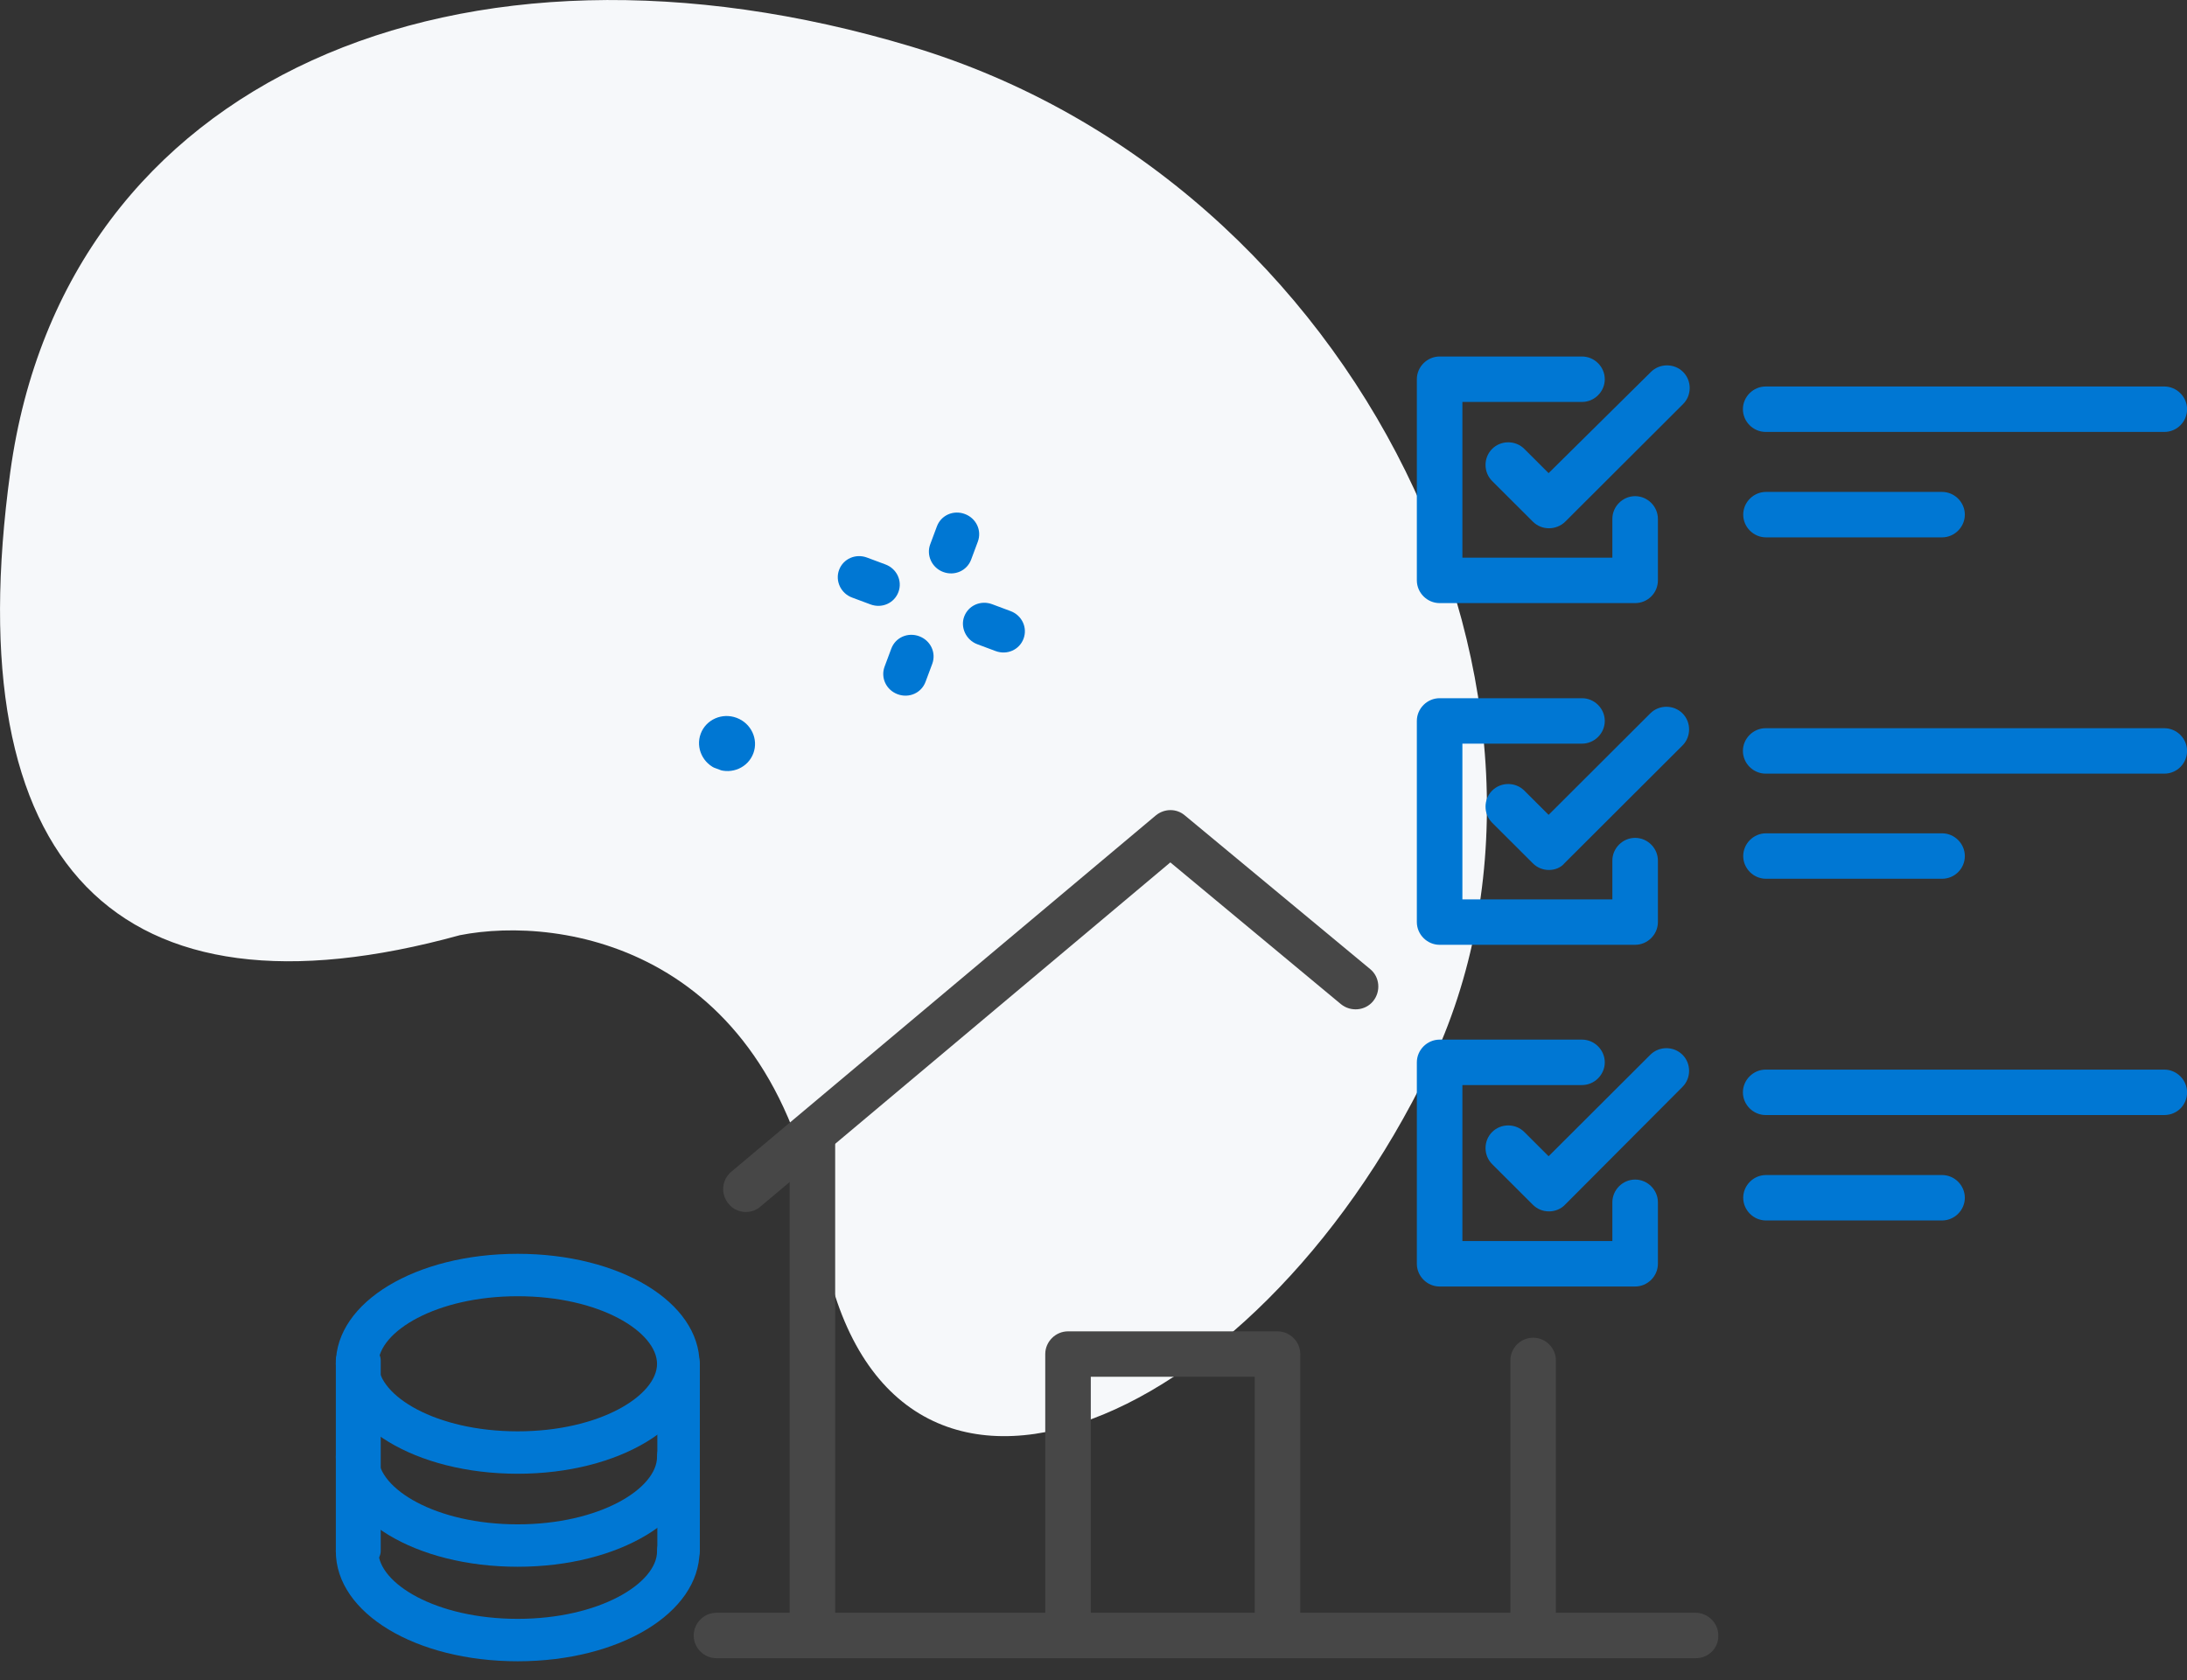<svg xmlns="http://www.w3.org/2000/svg" fill="none" viewBox="8.27 6.58 177.81 136.63">
<rect x="8.27" y="6.58" width="177.81" height="136.63" fill="#333333" stroke="none"/>
<path d="M74.986 106.925C71.268 83.585 53.881 81.009 45.652 82.638C17.826 90.316 4.698 77.004 9.11 44.934C13.523 12.863 45.696 -0.66 82.365 10.368C119.034 21.397 138.803 63.698 124.469 93.482C110.136 123.267 79.632 136.099 74.986 106.925Z" fill="#F6F8FA"/>
<g clip-path="url(#clip0)">
<path d="M86.662 56.724C87 55.818 88.006 55.373 88.933 55.718L90.43 56.277C91.357 56.622 91.825 57.617 91.487 58.523C91.15 59.429 90.144 59.874 89.217 59.529L87.72 58.97C86.817 58.633 86.333 57.606 86.662 56.724Z" fill="#0077D3"/>
<path d="M76.49 52.93C76.827 52.024 77.833 51.579 78.76 51.925L80.257 52.483C81.184 52.829 81.652 53.824 81.314 54.73C80.977 55.635 79.971 56.081 79.044 55.735L77.547 55.177C76.62 54.831 76.16 53.813 76.49 52.93Z" fill="#0077D3"/>
<path d="M83.898 50.851L84.444 49.387C84.782 48.481 85.787 48.036 86.714 48.382C87.641 48.727 88.109 49.722 87.772 50.628L87.226 52.092C86.888 52.998 85.882 53.443 84.956 53.097C84.029 52.752 83.569 51.733 83.898 50.851Z" fill="#0077D3"/>
<path d="M80.19 60.793L80.736 59.329C81.074 58.423 82.079 57.978 83.006 58.324C83.933 58.67 84.402 59.664 84.064 60.57L83.518 62.034C83.18 62.94 82.175 63.385 81.248 63.039C80.321 62.694 79.853 61.699 80.19 60.793Z" fill="#0077D3"/>
<path d="M65.24 66.251C64.81 67.406 65.418 68.699 66.6 69.14C67.781 69.581 69.088 69.002 69.519 67.847C69.949 66.692 69.341 65.399 68.159 64.959C66.978 64.518 65.671 65.097 65.24 66.251Z" fill="#0077D3"/>
</g>
<g clip-path="url(#clip1)">
<path d="M74.32 140.599C73.308 140.599 72.469 139.762 72.469 138.751V99.21C72.469 98.2 73.308 97.362 74.32 97.362C75.332 97.362 76.172 98.2 76.172 99.21V138.751C76.172 139.762 75.332 140.599 74.32 140.599Z" fill="#474747"/>
<path d="M132.918 140.599C131.906 140.599 131.067 139.761 131.067 138.751V117.219C131.067 116.209 131.906 115.371 132.918 115.371C133.93 115.371 134.769 116.209 134.769 117.219V138.751C134.769 139.761 133.93 140.599 132.918 140.599Z" fill="#474747"/>
<path d="M68.915 105.147C68.397 105.147 67.854 104.925 67.508 104.482C66.842 103.694 66.94 102.536 67.73 101.87L102.237 72.898C102.928 72.331 103.915 72.306 104.606 72.898L119.663 85.388C120.453 86.029 120.552 87.212 119.91 88C119.268 88.788 118.083 88.887 117.294 88.246L103.422 76.716L70.1 104.704C69.779 104.999 69.335 105.147 68.915 105.147Z" fill="#474747"/>
<path d="M112.135 140.624C111.123 140.624 110.284 139.786 110.284 138.776V118.549H96.955V138.776C96.955 139.786 96.115 140.624 95.103 140.624C94.091 140.624 93.252 139.786 93.252 138.776V116.702C93.252 115.692 94.091 114.854 95.103 114.854H112.135C113.147 114.854 113.986 115.692 113.986 116.702V138.776C113.986 139.811 113.147 140.624 112.135 140.624Z" fill="#474747"/>
<path d="M146.148 141.437H66.521C65.509 141.437 64.67 140.599 64.67 139.589C64.67 138.579 65.509 137.741 66.521 137.741H146.123C147.135 137.741 147.975 138.579 147.975 139.589C147.999 140.624 147.16 141.437 146.148 141.437Z" fill="#474747"/>
<path d="M141.211 55.628H125.316C124.304 55.628 123.464 54.79 123.464 53.78V37.421C123.464 36.411 124.304 35.573 125.316 35.573H136.892C137.904 35.573 138.743 36.411 138.743 37.421C138.743 38.431 137.904 39.269 136.892 39.269H127.167V51.932H139.36V48.779C139.36 47.769 140.199 46.931 141.211 46.931C142.223 46.931 143.063 47.769 143.063 48.779V53.78C143.063 54.815 142.223 55.628 141.211 55.628Z" fill="#0077D3"/>
<path d="M134.202 49.542C133.733 49.542 133.264 49.37 132.893 49L129.586 45.699C128.87 44.984 128.87 43.802 129.586 43.087C130.302 42.373 131.486 42.373 132.202 43.087L134.177 45.058L142.495 36.83C143.211 36.115 144.396 36.115 145.111 36.83C145.827 37.544 145.827 38.727 145.111 39.441L135.534 49C135.164 49.37 134.67 49.542 134.202 49.542Z" fill="#0077D3"/>
<path d="M184.234 41.708H151.825C150.813 41.708 149.974 40.87 149.974 39.86C149.974 38.85 150.813 38.012 151.825 38.012H184.234C185.246 38.012 186.085 38.85 186.085 39.86C186.085 40.87 185.271 41.708 184.234 41.708Z" fill="#0077D3"/>
<path d="M166.166 50.282H151.85C150.838 50.282 149.999 49.444 149.999 48.434C149.999 47.424 150.838 46.586 151.85 46.586H166.166C167.178 46.586 168.017 47.424 168.017 48.434C168.017 49.444 167.178 50.282 166.166 50.282Z" fill="#0077D3"/>
<path d="M141.211 83.418H125.316C124.304 83.418 123.464 82.58 123.464 81.57V65.211C123.464 64.201 124.304 63.363 125.316 63.363H136.892C137.904 63.363 138.743 64.201 138.743 65.211C138.743 66.221 137.904 67.059 136.892 67.059H127.167V79.722H139.36V76.569C139.36 75.558 140.199 74.721 141.211 74.721C142.223 74.721 143.063 75.558 143.063 76.569V81.57C143.063 82.58 142.223 83.418 141.211 83.418Z" fill="#0077D3"/>
<path d="M134.202 77.332C133.733 77.332 133.264 77.16 132.893 76.79L129.586 73.489C128.87 72.775 128.87 71.592 129.586 70.878C130.302 70.163 131.486 70.163 132.202 70.878L134.177 72.849L142.446 64.595C143.161 63.881 144.346 63.881 145.062 64.595C145.778 65.31 145.778 66.492 145.062 67.207L135.485 76.766C135.164 77.16 134.67 77.332 134.202 77.332Z" fill="#0077D3"/>
<path d="M184.234 69.498H151.825C150.813 69.498 149.974 68.66 149.974 67.65C149.974 66.64 150.813 65.802 151.825 65.802H184.234C185.246 65.802 186.085 66.64 186.085 67.65C186.085 68.66 185.271 69.498 184.234 69.498Z" fill="#0077D3"/>
<path d="M166.166 78.047H151.85C150.838 78.047 149.999 77.209 149.999 76.199C149.999 75.189 150.838 74.351 151.85 74.351H166.166C167.178 74.351 168.017 75.189 168.017 76.199C168.017 77.234 167.178 78.047 166.166 78.047Z" fill="#0077D3"/>
<path d="M141.211 111.208H125.316C124.304 111.208 123.464 110.37 123.464 109.36V92.977C123.464 91.967 124.304 91.129 125.316 91.129H136.892C137.904 91.129 138.743 91.967 138.743 92.977C138.743 93.987 137.904 94.824 136.892 94.824H127.167V107.512H139.36V104.359C139.36 103.349 140.199 102.511 141.211 102.511C142.223 102.511 143.063 103.349 143.063 104.359V109.36C143.063 110.37 142.223 111.208 141.211 111.208Z" fill="#0077D3"/>
<path d="M134.202 105.098C133.733 105.098 133.264 104.926 132.893 104.556L129.586 101.255C128.87 100.54 128.87 99.358 129.586 98.643C130.302 97.929 131.486 97.929 132.202 98.643L134.177 100.614L142.446 92.361C143.161 91.646 144.346 91.646 145.062 92.361C145.778 93.075 145.778 94.258 145.062 94.972L135.51 104.556C135.164 104.926 134.67 105.098 134.202 105.098Z" fill="#0077D3"/>
<path d="M184.234 97.263H151.825C150.813 97.263 149.974 96.426 149.974 95.416C149.974 94.406 150.813 93.568 151.825 93.568H184.234C185.246 93.568 186.085 94.406 186.085 95.416C186.085 96.45 185.271 97.263 184.234 97.263Z" fill="#0077D3"/>
<path d="M166.166 105.837H151.85C150.838 105.837 149.999 104.999 149.999 103.989C149.999 102.979 150.838 102.142 151.85 102.142H166.166C167.178 102.142 168.017 102.979 168.017 103.989C168.017 104.999 167.178 105.837 166.166 105.837Z" fill="#0077D3"/>
</g>
<path d="M50.36 126.435C42.067 126.435 35.575 122.494 35.575 117.492C35.575 112.466 42.067 108.549 50.36 108.549C58.654 108.549 65.145 112.466 65.145 117.492C65.12 122.494 58.629 126.435 50.36 126.435ZM50.36 111.998C43.696 111.998 39.031 114.905 39.031 117.492C39.031 120.079 43.671 122.986 50.36 122.986C57.024 122.986 61.69 120.079 61.69 117.492C61.665 114.881 57.024 111.998 50.36 111.998Z" fill="#0077D3"/>
<path d="M50.36 133.999C42.067 133.999 35.575 130.082 35.575 125.056C35.575 124.095 36.34 123.331 37.303 123.331C38.265 123.331 39.031 124.095 39.031 125.056C39.031 127.643 43.671 130.55 50.36 130.55C57.024 130.55 61.69 127.643 61.69 125.056C61.69 124.095 62.455 123.331 63.417 123.331C64.38 123.331 65.145 124.095 65.145 125.056C65.12 130.082 58.629 133.999 50.36 133.999Z" fill="#0077D3"/>
<path d="M50.36 141.686C42.067 141.686 35.575 137.768 35.575 132.743C35.575 131.782 36.34 131.018 37.303 131.018C38.265 131.018 39.031 131.782 39.031 132.743C39.031 135.329 43.671 138.236 50.36 138.236C57.024 138.236 61.69 135.329 61.69 132.743C61.69 131.782 62.455 131.018 63.417 131.018C64.38 131.018 65.145 131.782 65.145 132.743C65.12 137.768 58.629 141.686 50.36 141.686Z" fill="#0077D3"/>
<path d="M37.399 134.09C36.383 134.09 35.575 133.485 35.575 132.723V117.214C35.575 116.452 36.383 115.847 37.399 115.847C38.416 115.847 39.224 116.452 39.224 117.214V132.723C39.224 133.465 38.416 134.09 37.399 134.09Z" fill="#0077D3"/>
<path d="M62.941 135.459C61.978 135.459 61.714 138.015 61.714 137.054V117.492C61.714 116.532 62.48 115.768 63.442 115.768C64.405 115.768 65.17 116.532 65.17 117.492V132.722C65.17 133.658 63.903 135.459 62.941 135.459Z" fill="#0077D3"/>
<defs>
<clipPath id="clip0">
<rect width="26.453" height="21.892" fill="white" transform="translate(94.225 51.183) rotate(110.452)"/>
</clipPath>
<clipPath id="clip1">
<rect width="145.037" height="107.637" fill="white" transform="translate(41.048 35.573)"/>
</clipPath>
</defs>
</svg>